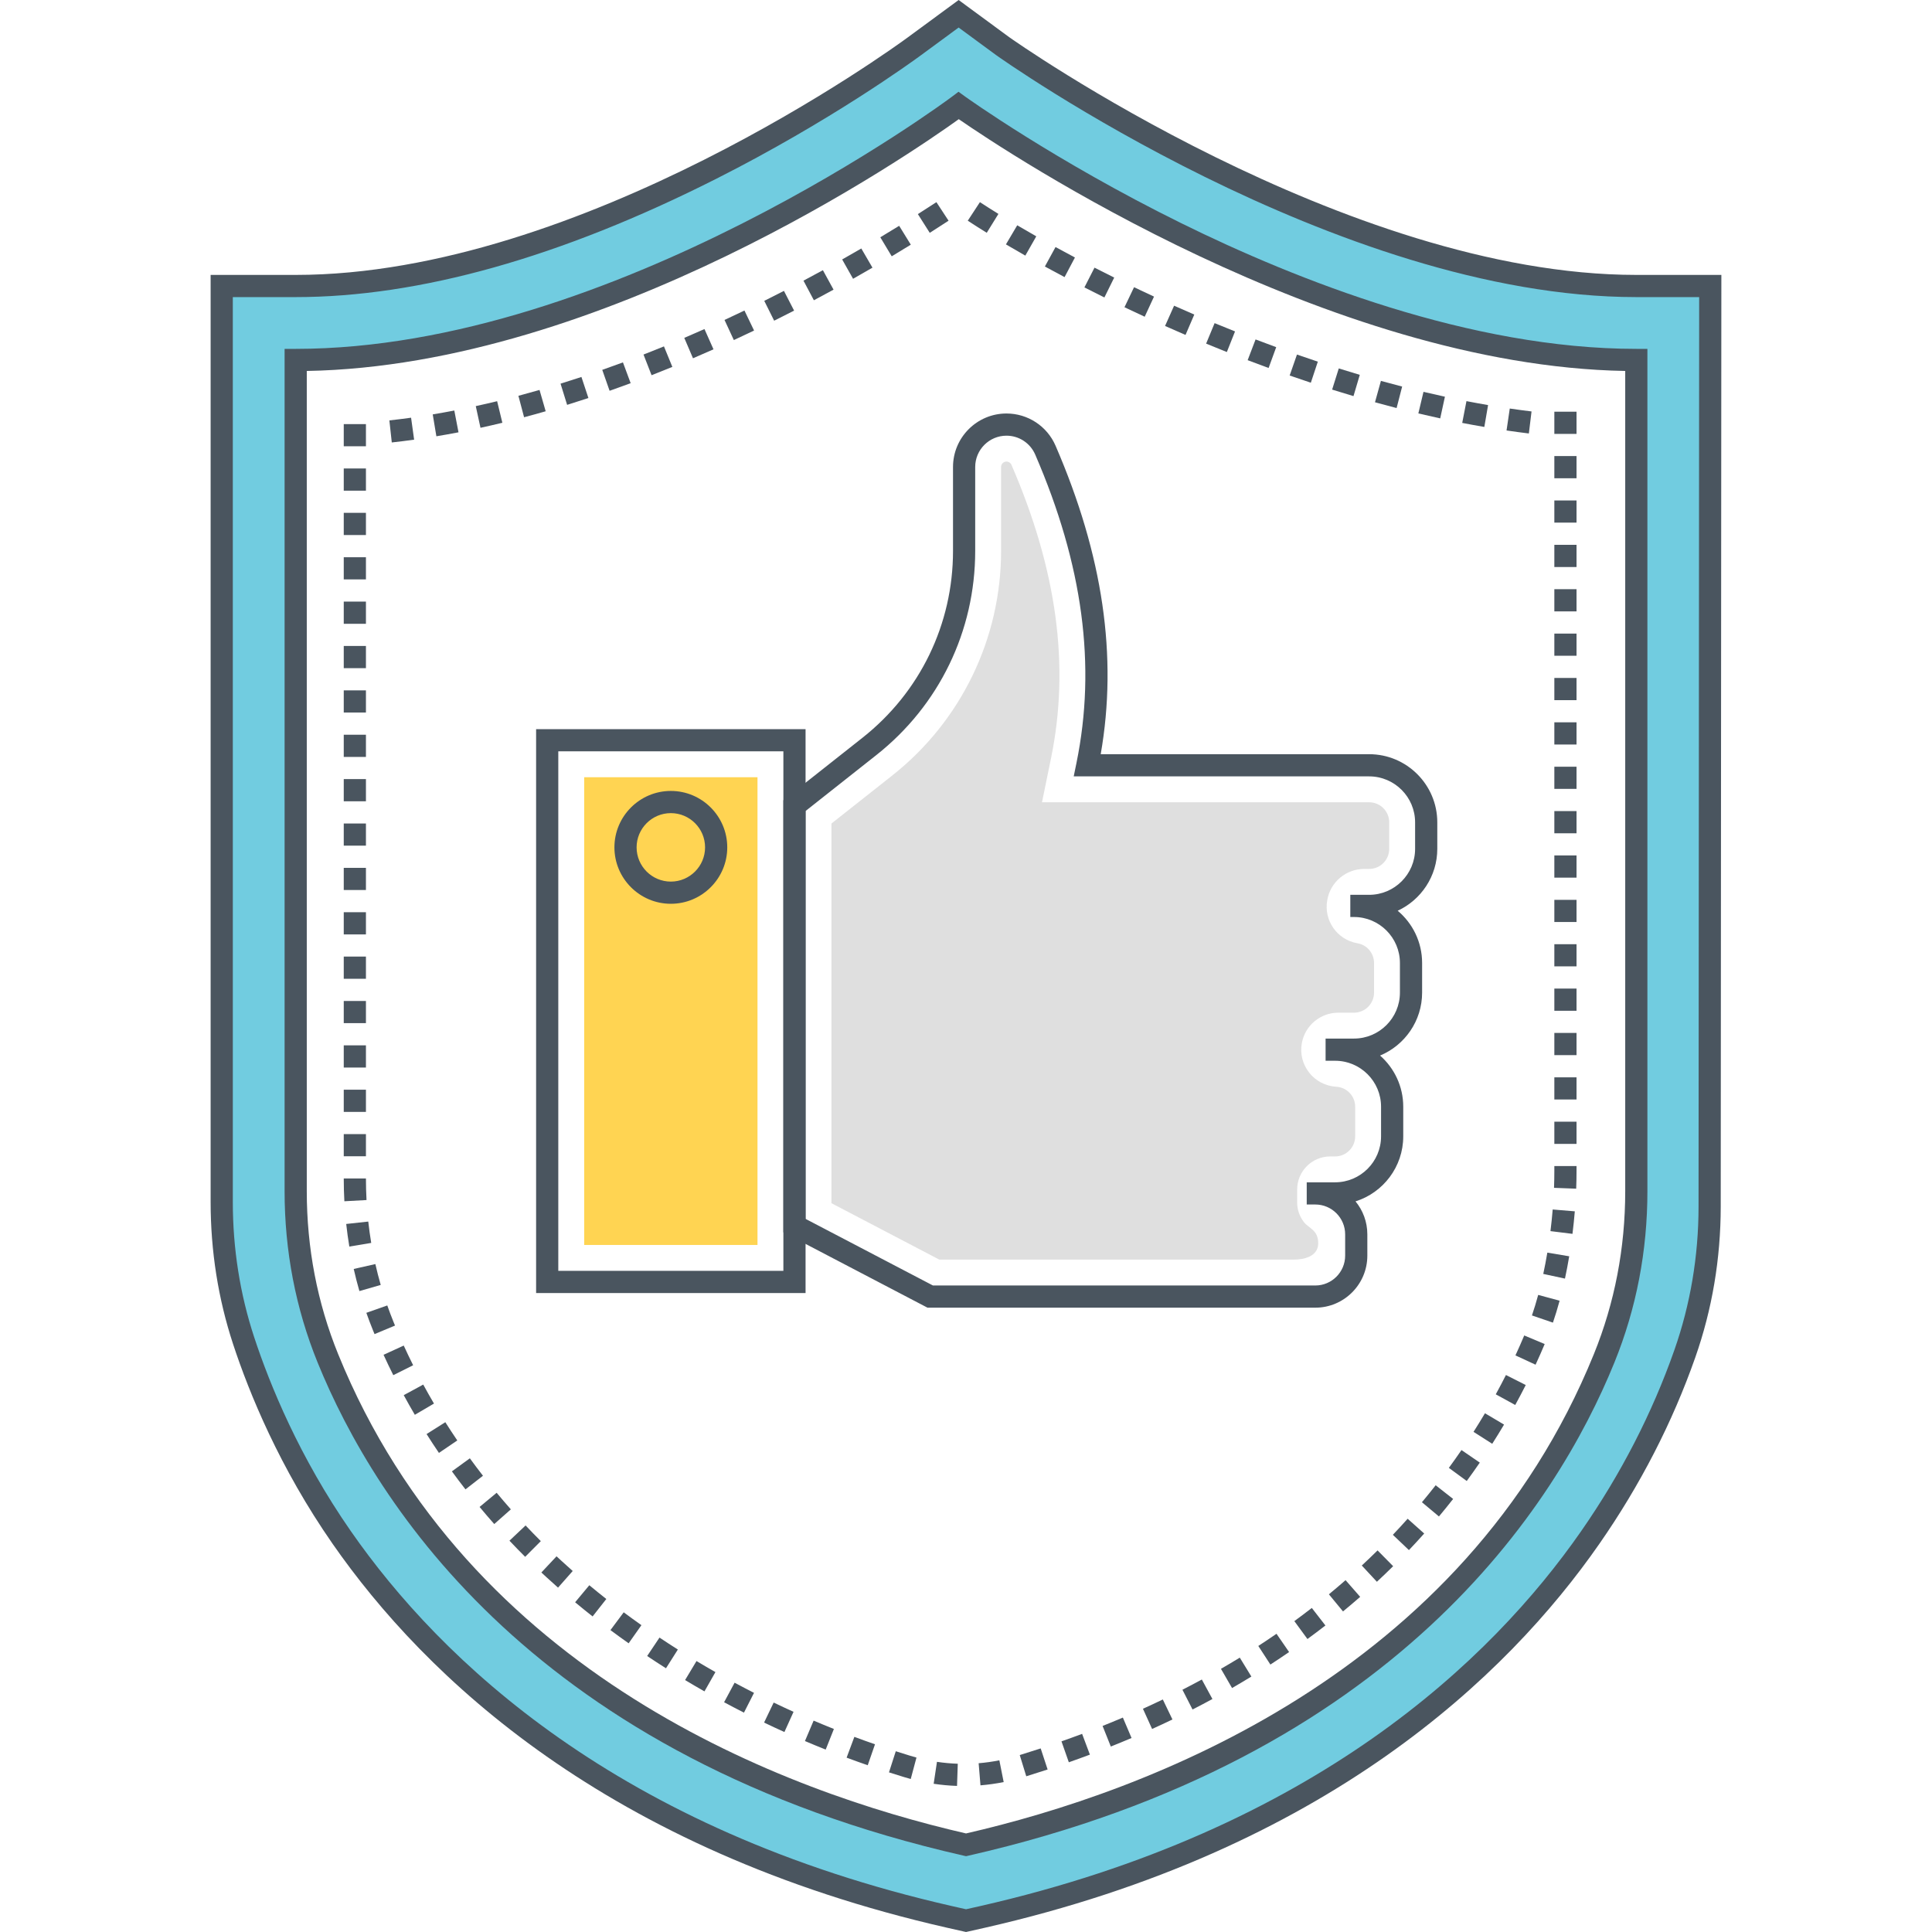 <svg xmlns="http://www.w3.org/2000/svg" xmlns:xlink="http://www.w3.org/1999/xlink" id="Layer_1" x="0px" y="0px" viewBox="0 0 512 512" style="enable-background:new 0 0 512 512;" xml:space="preserve"> <style type="text/css"> .st0{fill:#71CCE0;} .st1{fill:#DFDFDF;} .st2{fill:#4A555F;} .st3{fill:#FFD452;} .st4{fill:#F58E6F;} .st5{fill:#FFFFFF;} .st6{fill:none;} </style> <g> <g> <g> <g> <path class="st0" d="M433.641,75.795c-78.536,0-167.107-62.973-167.969-63.601l-11.623-8.545l-11.623,8.545 c-0.863,0.627-85.513,63.601-164.069,63.601h-19.6v256.697l0.177,1.294c0.196,1.431,4.998,35.397,31.634,73.675 c24.088,34.633,71.597,80.182,161.089,100.546l4.351,0.98l4.351-0.98c89.492-20.364,136.981-65.913,161.07-100.546 c26.636-38.278,31.458-72.244,31.633-73.675l0.177-1.294V75.795H433.641z M433.641,315.685c0,15.159-2.812,30.204-8.515,44.25 c-15.488,38.152-57.735,103.628-169.117,128.962C144.631,463.564,102.374,398.09,86.878,359.938 c-5.707-14.05-8.521-29.1-8.521-44.265V95.395c86.18,0,175.691-67.423,175.691-67.423s93.431,67.423,179.592,67.423V315.685z"></path> </g> </g> </g> <g> <g> <g> <path class="st2" d="M433.64,72.854c-77.041,0-165.368-62.408-166.225-63.029L254.049,0l-13.427,9.872 c-3.493,2.572-86.436,62.983-162.263,62.983h-22.54v245.678c0,13.003,2.005,25.686,5.96,37.697 c4.281,12.998,12.333,32.728,26.376,52.909c24.38,35.054,72.424,81.158,162.856,101.736l4.997,1.125l5.005-1.127 c90.407-20.573,138.449-66.679,162.83-101.733c10.814-15.542,19.37-32.165,25.426-49.408 c4.466-12.714,6.734-26.156,6.743-39.951l0.168-246.926H433.64z M450.133,319.776c-0.009,13.131-2.167,25.919-6.41,38.007 c-5.882,16.742-14.192,32.891-24.706,47.998c-23.788,34.202-70.737,79.203-159.301,99.357l-3.708,0.834l-3.698-0.833 c-88.591-20.159-135.542-65.159-159.328-99.36c-13.639-19.6-21.46-38.765-25.618-51.391c-3.759-11.416-5.666-23.48-5.666-35.857 V78.734h16.66c32.777,0,70.269-10.545,111.434-31.342c30.298-15.307,51.948-31.042,54.376-32.829l9.88-7.265l9.892,7.272 c0.88,0.641,90.252,64.164,169.699,64.164h16.658L450.133,319.776z"></path> </g> </g> </g> <g> <g> <g> <path class="st2" d="M433.64,92.454c-43.908,0-89.877-18.141-120.708-33.36c-33.541-16.555-56.931-33.339-57.162-33.506 l-1.759-1.268l-1.73,1.303c-0.888,0.669-89.701,66.831-173.922,66.831h-2.94v223.219c0,15.833,2.939,31.097,8.736,45.371 c15.337,37.765,57.975,104.965,171.201,130.719l0.653,0.147l0.653-0.147c113.23-25.754,155.857-92.957,171.188-130.723v-0.001 c5.794-14.269,8.73-29.529,8.73-45.356V92.454H433.64z M430.7,315.684c0,15.065-2.792,29.581-8.297,43.144 c-34.556,85.124-118.786,116.118-166.394,127.053c-47.606-10.935-131.836-41.929-166.406-127.049 c-5.51-13.568-8.304-28.087-8.304-43.158V98.308c78.68-1.379,159.984-57.524,172.785-66.724 c13.165,9.087,97.805,65.344,176.617,66.724V315.684z"></path> </g> </g> </g> <g> <g> <g> <path class="st2" d="M380.897,224.957v-7.027c0-9.959-8.102-18.06-18.061-18.06h-71.135 c4.527-25.922,0.601-52.704-11.965-81.743c-2.245-5.192-7.35-8.546-13.006-8.546c-7.815,0-14.171,6.357-14.171,14.171v22.249 c0,19.417-8.738,37.458-23.973,49.496l-20.983,16.58v114.498l38.194,19.974h102.771c7.604,0,13.792-6.188,13.792-13.793v-5.637 c0-3.315-1.175-6.361-3.131-8.742c7.321-2.305,12.646-9.159,12.646-17.231v-7.854c0-5.396-2.377-10.246-6.142-13.557 c6.537-2.721,11.142-9.174,11.142-16.683v-7.854c0-5.552-2.517-10.527-6.473-13.842 C376.592,238.487,380.897,232.215,380.897,224.957z M375.017,224.957c0,6.716-5.465,12.18-12.181,12.18h-4.99v5.88h0.97 c6.716,0,12.179,5.464,12.179,12.18v7.854c0,6.716-5.463,12.18-12.179,12.18h-7.52v5.88h2.519 c6.716,0,12.181,5.464,12.181,12.18v7.854c0,6.716-5.464,12.18-12.181,12.18h-7.518v5.88h2.272c4.364,0,7.913,3.549,7.913,7.913 v5.637c0,4.364-3.548,7.914-7.913,7.914H247.24l-33.758-17.654v-108.09l18.748-14.816c16.656-13.16,26.209-32.882,26.209-54.108 v-22.249c0-4.572,3.719-8.292,8.292-8.292c3.309,0,6.295,1.963,7.608,5c12.642,29.216,16.217,55.959,10.931,81.759l-0.723,3.53 h78.289c6.716,0,12.181,5.464,12.181,12.18V224.957z"></path> </g> </g> </g> <g> <g> <path class="st1" d="M362.838,212.61H276.14l2.41-11.766c4.994-24.375,1.558-49.776-10.502-77.656 c-0.229-0.527-0.744-0.867-1.317-0.867c-0.788,0-1.432,0.642-1.432,1.431v22.249c0,23.193-10.615,45.111-28.813,59.49 l-16.143,12.755V318.86l28.585,14.948h94.003c2.365,0,6.411-0.699,6.411-4.331c0-3.537-2.52-3.971-3.759-5.564 c-1.155-1.485-1.82-3.308-1.82-5.195c0-0.001,0-3.481,0-3.481c0-4.844,3.927-8.77,8.77-8.77h1.281 c2.939,0,5.321-2.382,5.321-5.321v-7.854c0-2.808-2.191-5.129-4.994-5.291c-5.936-0.342-10.199-5.764-9.141-11.57 c0.851-4.667,4.918-8.059,9.662-8.059h4.154c2.938,0,5.32-2.382,5.32-5.32v-7.854c0-2.583-1.862-4.791-4.408-5.226 c-5.371-0.918-8.963-6.04-7.995-11.403l0.022-0.125c0.853-4.727,4.968-8.166,9.771-8.166h1.31c2.938,0,5.32-2.382,5.32-5.32 v-7.029C368.157,214.991,365.775,212.61,362.838,212.61z"></path> </g> </g> <g> <g> <g> <path class="st2" d="M142.074,193.233v149.434h71.409V193.233H142.074z M207.603,336.787h-59.649V199.113h59.649V336.787z"></path> </g> </g> </g> <g> <g> <rect x="154.814" y="205.973" class="st3" width="45.93" height="123.954"></rect> </g> </g> <g> <g> <g> <path class="st2" d="M177.779,209.607c-8.245,0-14.952,6.708-14.952,14.953c0,8.245,6.708,14.953,14.952,14.953 s14.952-6.708,14.952-14.953C192.731,216.314,186.023,209.607,177.779,209.607z M177.779,233.633 c-5.002,0-9.073-4.07-9.073-9.073c0-5.003,4.07-9.073,9.073-9.073s9.073,4.07,9.073,9.073 C186.851,229.562,182.781,233.633,177.779,233.633z"></path> </g> </g> </g> <g> <g> <g> <path class="st2" d="M124.516,386.468l-4.756,3.458c1.151,1.582,2.348,3.175,3.594,4.775l4.639-3.612 C126.788,389.542,125.629,388,124.516,386.468z M147.49,412.435l-4.021,4.289l1.278,1.187c1.031,0.948,2.078,1.89,3.139,2.827 l3.891-4.408c-1.031-0.91-2.048-1.827-3.049-2.747L147.49,412.435z M131.618,395.599l-4.523,3.757 c1.252,1.507,2.547,3.019,3.885,4.532l4.404-3.895C134.088,398.526,132.832,397.06,131.618,395.599z M135.011,408.298 c1.347,1.428,2.733,2.854,4.162,4.278l4.152-4.163c-1.385-1.382-2.731-2.766-4.038-4.15L135.011,408.298z M112.162,366.926 l-5.168,2.806c0.924,1.702,1.904,3.438,2.942,5.205l5.07-2.978C114.003,370.252,113.056,368.572,112.162,366.926z M104.274,350.291c-0.581-1.432-1.128-2.878-1.641-4.334l-5.546,1.954c0.543,1.542,1.123,3.073,1.741,4.595l0.429,1.045 l5.428-2.262L104.274,350.291z M106.993,356.589l-5.348,2.446c0.796,1.741,1.656,3.541,2.582,5.395l5.26-2.628 C108.592,360.011,107.762,358.27,106.993,356.589z M118.016,376.897l-4.969,3.143c1.041,1.647,2.132,3.313,3.275,4.997 l4.865-3.302C120.081,380.105,119.025,378.491,118.016,376.897z M152.414,424.619c1.517,1.264,3.062,2.515,4.632,3.752 l3.637-4.621c-1.527-1.202-3.029-2.418-4.506-3.648L152.414,424.619z M213.319,461.395c1.818,0.773,3.653,1.528,5.498,2.263 l2.174-5.463c-1.803-0.718-3.594-1.456-5.371-2.212L213.319,461.395z M247.432,472.718c2.046,0.307,4.129,0.499,6.19,0.567 l0.199-5.876c-1.837-0.062-3.692-0.233-5.516-0.506L247.432,472.718z M224.362,465.797c1.853,0.69,3.717,1.361,5.595,2.012 l1.926-5.555c-1.835-0.637-3.658-1.293-5.468-1.968L224.362,465.797z M202.489,456.498c1.781,0.854,3.577,1.692,5.388,2.509 l2.421-5.357c-1.769-0.8-3.525-1.618-5.266-2.454L202.489,456.498z M237.391,464.097l-1.803,5.597 c1.311,0.422,2.626,0.834,3.949,1.237c0.605,0.184,1.209,0.358,1.818,0.521l1.52-5.681c-0.543-0.146-1.087-0.301-1.627-0.465 C239.956,464.912,238.671,464.509,237.391,464.097z M181.555,445.234c1.693,1.016,3.404,2.016,5.134,3l2.907-5.111 c-1.689-0.961-3.362-1.938-5.015-2.93L181.555,445.234z M171.504,438.862c1.641,1.099,3.305,2.181,4.989,3.248l3.147-4.967 c-1.642-1.04-3.265-2.098-4.866-3.169L171.504,438.862z M161.775,431.994c1.583,1.18,3.191,2.347,4.821,3.497l3.39-4.804 c-1.589-1.122-3.154-2.258-4.697-3.407L161.775,431.994z M191.893,451.111c1.739,0.935,3.495,1.854,5.266,2.754l2.664-5.242 c-1.731-0.88-3.447-1.777-5.146-2.69L191.893,451.111z M99.476,334.992l-5.736,1.296c0.443,1.963,0.949,3.934,1.504,5.861 l5.65-1.627C100.371,338.704,99.894,336.845,99.476,334.992z M96.978,182.949h-5.88v5.88h5.88V182.949z M96.978,171.189h-5.88 v5.88h5.88V171.189z M96.978,159.43h-5.88v5.88h5.88V159.43z M96.978,194.709h-5.88v5.88h5.88V194.709z M96.978,124.15h-5.88 v5.88h5.88V124.15z M96.978,147.67h-5.88v5.88h5.88V147.67z M96.978,112.391h-5.88v5.88h5.88V112.391z M96.978,206.469h-5.88 v5.88h5.88V206.469z M96.978,135.91h-5.88v5.88h5.88V135.91z M96.978,229.988h-5.88v5.88h5.88V229.988z M96.978,300.547h-5.88 v5.88h5.88V300.547z M96.978,277.027h-5.88v5.88h5.88V277.027z M96.978,288.787h-5.88v5.88h5.88V288.787z M96.978,312.307h-5.88 c0,2.021,0.054,4.052,0.164,6.038l5.87-0.32C97.03,316.146,96.978,314.222,96.978,312.307z M96.978,218.229h-5.88v5.88h5.88 V218.229z M97.596,323.727l-5.845,0.637c0.218,1.996,0.496,4.012,0.826,5.99l5.8-0.968 C98.064,327.518,97.802,325.613,97.596,323.727z M96.978,265.268h-5.88v5.88h5.88V265.268z M96.978,241.748h-5.88v5.88h5.88 V241.748z M96.978,253.508h-5.88v5.88h5.88V253.508z M302.891,452.839l2.427,5.355c1.814-0.821,3.61-1.659,5.39-2.516 l-2.549-5.298C306.42,451.216,304.663,452.035,302.891,452.839z M411.917,256.102h5.88v-5.88h-5.88V256.102z M411.917,244.343 h5.88v-5.88h-5.88V244.343z M411.917,232.583h5.88v-5.88h-5.88V232.583z M411.917,220.823h5.88v-5.88h-5.88V220.823z M411.917,209.063h5.88v-5.88h-5.88V209.063z M411.917,303.142h5.88v-5.88h-5.88V303.142z M411.917,291.382h5.88v-5.88h-5.88 V291.382z M411.917,279.622h5.88v-5.88h-5.88V279.622z M411.917,267.862h5.88v-5.88h-5.88V267.862z M411.917,310.337 c0.002,1.448-0.029,2.935-0.086,4.452l5.876,0.224c0.061-1.595,0.092-3.161,0.09-4.68v-1.312h-5.88V310.337z M411.917,150.264 h5.88v-5.88h-5.88V150.264z M411.917,126.745h5.88v-5.88h-5.88V126.745z M411.917,138.505h5.88v-5.88h-5.88V138.505z M411.917,109.105v5.88h5.88v-5.88H411.917z M411.917,162.024h5.88v-5.88h-5.88V162.024z M411.917,197.303h5.88v-5.88h-5.88 V197.303z M411.917,185.544h5.88v-5.88h-5.88V185.544z M411.917,173.784h5.88v-5.88h-5.88V173.784z M408.981,337.601l5.75,1.239 c0.412-1.917,0.792-3.906,1.127-5.911l-5.799-0.97C409.739,333.874,409.375,335.772,408.981,337.601z M343.014,429.613 l3.472,4.745c1.61-1.177,3.196-2.373,4.764-3.589l-3.606-4.645C346.123,427.306,344.578,428.468,343.014,429.613z M360.888,414.879l4.004,4.307c1.476-1.372,2.911-2.75,4.308-4.129l-4.13-4.184 C363.715,412.211,362.321,413.547,360.888,414.879z M352.171,422.507l3.74,4.536c1.539-1.268,3.055-2.554,4.55-3.861 l-3.874-4.425C355.138,420.025,353.664,421.275,352.171,422.507z M323.566,442.255l2.94,5.093 c1.726-0.996,3.436-2.011,5.122-3.043l-3.07-5.015C326.914,440.296,325.25,441.283,323.566,442.255z M333.465,436.195 l3.204,4.93c1.673-1.086,3.325-2.191,4.954-3.316l-3.338-4.841C336.698,434.063,335.092,435.137,333.465,436.195z M313.36,447.799l2.676,5.235c1.776-0.908,3.531-1.833,5.269-2.776l-2.806-5.168C316.804,446.01,315.091,446.913,313.36,447.799 z M270.243,465.11l1.727,5.622c1.902-0.584,3.788-1.184,5.66-1.799l-1.837-5.585C273.958,463.95,272.107,464.538,270.243,465.11 z M281.302,461.476l1.948,5.547c1.878-0.659,3.74-1.335,5.583-2.027l-2.063-5.505 C284.966,460.167,283.142,460.83,281.302,461.476z M410.89,326.26l5.834,0.723c0.249-2.002,0.454-3.997,0.618-5.968 l-5.861-0.488C411.324,322.421,411.127,324.337,410.89,326.26z M292.195,457.391l2.182,5.461 c1.849-0.74,3.683-1.495,5.495-2.266l-2.301-5.411C295.797,455.929,294.006,456.668,292.195,457.391z M405.98,348.606 l5.562,1.904c0.624-1.822,1.219-3.776,1.771-5.809l-5.677-1.537C407.119,345.074,406.562,346.905,405.98,348.606z M401.606,359.193l5.336,2.469c0.878-1.899,1.681-3.728,2.416-5.477l-5.42-2.276 C403.229,355.597,402.455,357.361,401.606,359.193z M259.353,467.273l0.482,5.861c2.048-0.168,4.117-0.459,6.15-0.863 l-1.145-5.767C263.023,466.864,261.178,467.123,259.353,467.273z M396.395,369.508l5.157,2.827 c0.987-1.803,1.916-3.569,2.787-5.29l-5.248-2.653C398.25,366.058,397.352,367.765,396.395,369.508z M383.961,389.001 l4.743,3.476c1.198-1.635,2.351-3.261,3.455-4.872l-4.85-3.325C386.239,385.841,385.125,387.415,383.961,389.001z M376.826,398.105l4.509,3.774c1.298-1.551,2.552-3.1,3.761-4.642l-4.628-3.629 C379.297,395.103,378.085,396.603,376.826,398.105z M390.5,379.457l4.958,3.162c1.097-1.719,2.14-3.417,3.131-5.088 l-5.057-3.001C392.57,376.147,391.562,377.792,390.5,379.457z M369.122,406.74l4.26,4.052c1.394-1.464,2.741-2.929,4.046-4.395 l-4.387-3.914C371.775,403.903,370.469,405.322,369.122,406.74z"></path> </g> </g> </g> <g> <g> <g> <path class="st2" d="M287.379,76.17c1.727,0.882,3.491,1.769,5.296,2.66l2.603-5.271c-1.778-0.879-3.52-1.755-5.225-2.625 L287.379,76.17z M308.751,86.385c1.784,0.795,3.593,1.588,5.424,2.376l2.324-5.401c-1.805-0.777-3.591-1.56-5.352-2.346 L308.751,86.385z M319.635,91.064c1.811,0.75,3.64,1.494,5.491,2.23l2.17-5.465c-1.824-0.724-3.627-1.458-5.411-2.197 L319.635,91.064z M298,81.42c1.757,0.839,3.545,1.678,5.357,2.517l2.469-5.336c-1.793-0.829-3.558-1.658-5.292-2.486L298,81.42z M256.468,58.491c1.548,1.014,3.227,2.083,5.032,3.199l3.093-5.001c-1.759-1.087-3.396-2.129-4.906-3.117L256.468,58.491z M276.902,70.629c1.69,0.925,3.43,1.86,5.219,2.807l2.749-5.197c-1.763-0.933-3.479-1.856-5.143-2.769L276.902,70.629z M266.583,64.765c1.638,0.969,3.352,1.962,5.137,2.976l2.906-5.112c-1.755-0.997-3.441-1.973-5.049-2.925L266.583,64.765z M364.386,106.604c1.903,0.527,3.811,1.038,5.727,1.533l1.47-5.694c-1.882-0.485-3.759-0.987-5.627-1.504L364.386,106.604z M387.504,112.075c1.951,0.379,3.903,0.736,5.859,1.071l0.992-5.796c-1.91-0.327-3.82-0.677-5.729-1.048L387.504,112.075z M375.878,109.562c1.927,0.458,3.86,0.896,5.792,1.315l1.248-5.746c-1.896-0.411-3.792-0.842-5.681-1.29L375.878,109.562z M330.642,95.448c1.836,0.7,3.687,1.392,5.551,2.074L338.21,92c-1.837-0.672-3.661-1.354-5.47-2.045L330.642,95.448z M400.104,108.264l-0.854,5.817c1.971,0.29,3.943,0.555,5.915,0.794l0.708-5.838 C403.951,108.804,402.03,108.546,400.104,108.264z M341.774,99.515c1.861,0.648,3.73,1.284,5.612,1.909l1.853-5.582 c-1.854-0.615-3.698-1.242-5.528-1.88L341.774,99.515z M353.029,103.246c1.877,0.59,3.765,1.166,5.66,1.727l1.669-5.637 c-1.864-0.553-3.721-1.12-5.568-1.7L353.029,103.246z"></path> </g> </g> </g> <g> <g> <g> <path class="st2" d="M137.382,104.891l1.506,5.683c1.916-0.507,3.823-1.036,5.722-1.584l-1.629-5.65 C141.123,103.875,139.256,104.393,137.382,104.891z M148.55,101.674l1.742,5.616c1.89-0.587,3.771-1.189,5.641-1.807 l-1.847-5.583C152.251,100.506,150.406,101.099,148.55,101.674z M159.603,98.017l1.947,5.549 c1.874-0.657,3.735-1.331,5.582-2.016l-2.046-5.512C163.271,96.711,161.444,97.371,159.603,98.017z M126.085,107.624l1.25,5.746 c1.937-0.421,3.87-0.867,5.796-1.333l-1.386-5.715C129.866,106.778,127.979,107.212,126.085,107.624z M114.679,109.819 l0.965,5.8c1.958-0.325,3.913-0.676,5.863-1.051l-1.11-5.775C118.494,109.159,116.589,109.501,114.679,109.819z M103.187,111.41 l0.641,5.845c1.975-0.216,3.949-0.462,5.92-0.736l-0.808-5.824C107.025,110.961,105.107,111.199,103.187,111.41z M170.537,93.959l2.138,5.478c1.852-0.723,3.688-1.458,5.507-2.202l-2.228-5.441C174.164,92.527,172.358,93.249,170.537,93.959z M233.291,62.88l3.024,5.042c1.755-1.052,3.443-2.079,5.059-3.075l-3.085-5.005C236.692,60.827,235.023,61.84,233.291,62.88z M212.93,74.379l2.758,5.193c1.776-0.943,3.514-1.881,5.212-2.813l-2.825-5.156C216.396,72.522,214.682,73.448,212.93,74.379z M223.183,68.758l2.89,5.122c1.763-0.994,3.476-1.978,5.139-2.947l-2.959-5.082C226.613,66.806,224.923,67.777,223.183,68.758z M181.34,89.539l2.31,5.407c1.831-0.782,3.642-1.574,5.433-2.373l-2.394-5.371C184.925,87.99,183.142,88.769,181.34,89.539z M248.155,53.573c-1.521,0.997-3.162,2.056-4.911,3.166l3.151,4.965c1.776-1.127,3.439-2.201,4.984-3.214L248.155,53.573z M202.537,79.727l2.622,5.262c1.79-0.891,3.552-1.783,5.283-2.674l-2.689-5.229C206.042,77.965,204.303,78.845,202.537,79.727z M192.005,84.789l2.471,5.334c1.811-0.838,3.597-1.681,5.359-2.528l-2.548-5.3C195.551,83.13,193.789,83.962,192.005,84.789z"></path> </g> </g> </g> </g> </svg>